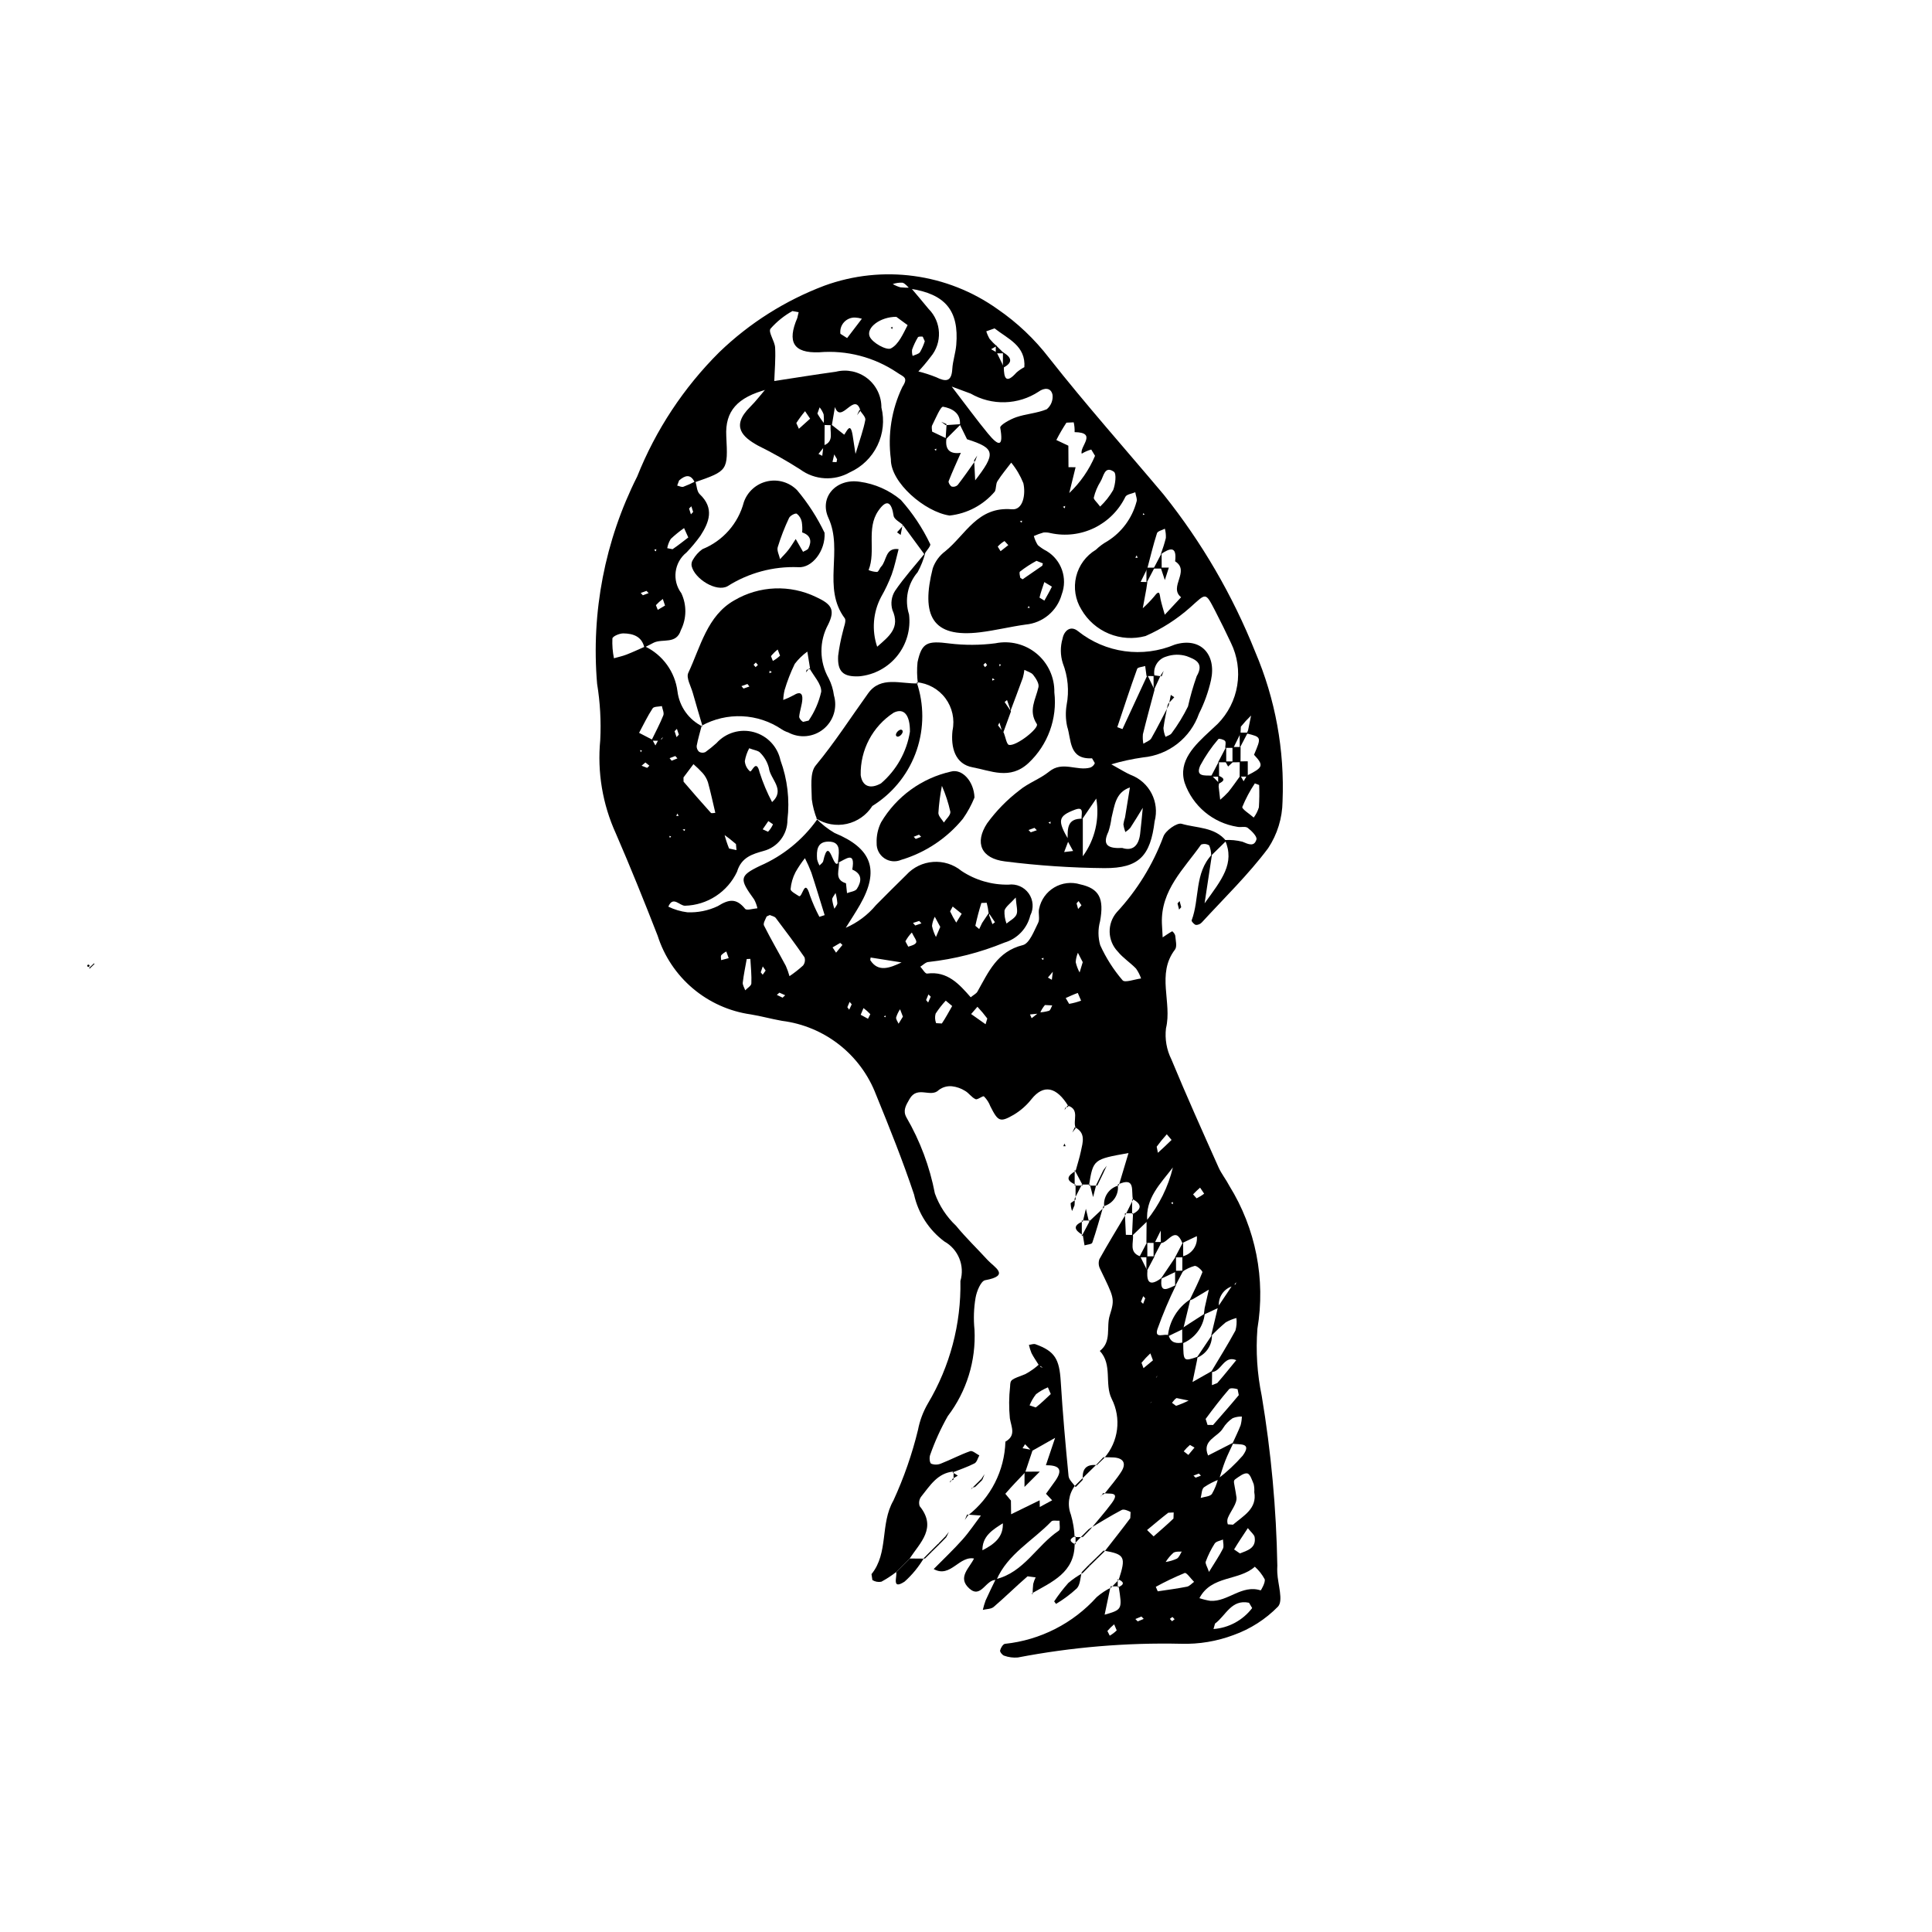 <?xml version="1.0" encoding="UTF-8"?>
<!-- Uploaded to: ICON Repo, www.iconrepo.com, Generator: ICON Repo Mixer Tools -->
<svg fill="#000000" width="800px" height="800px" version="1.1" viewBox="144 144 512 512" xmlns="http://www.w3.org/2000/svg">
 <g>
  <path d="m167.64 399.73c0.273 0.285-0.152 0.699-0.43 0.414-0.273-0.285 0.152-0.699 0.43-0.414"/>
  <path d="m168.9 399.3-1.289 1.223 0.164 0.168 1.273-1.242z"/>
  <path d="m381.5 560.61c-1.238 0.957-2.555 1.816-3.93 2.562-0.816 0.16-1.668 0.004-2.375-0.438l-0.238-1.57c4.59-5.664 2.223-13.273 5.805-19.504 2.769-6.019 4.953-12.293 6.519-18.73 0.477-2.481 1.371-4.859 2.648-7.039 5.824-9.797 8.801-21.023 8.59-32.422 1.203-4.059-0.566-8.406-4.262-10.473-4.082-3.047-6.93-7.461-8.023-12.434-2.988-8.953-6.516-17.734-10.082-26.484l-0.004-0.004c-1.988-5.203-5.352-9.77-9.734-13.211-4.379-3.438-9.613-5.625-15.141-6.324-2.793-0.48-5.543-1.266-8.336-1.715-5.656-0.805-10.969-3.191-15.332-6.883-4.363-3.691-7.598-8.539-9.328-13.984-3.543-9.082-7.188-18.133-11.066-27.07-3.531-7.742-4.957-16.277-4.141-24.746 0.254-4.992-0.023-10-0.832-14.934-1.609-18.934 2.066-37.945 10.617-54.914 4.926-12.371 12.344-23.598 21.789-32.984 7.988-7.695 17.461-13.684 27.836-17.605 15.398-5.613 32.578-3.277 45.918 6.242 5.195 3.566 9.797 7.93 13.633 12.93 9.754 12.395 20.262 24.195 30.418 36.273v0.004c10.062 12.602 18.211 26.613 24.191 41.586 5.344 12.52 7.816 26.074 7.246 39.668-0.059 4.406-1.383 8.703-3.816 12.379-5.25 7.008-11.621 13.176-17.566 19.656-0.402 0.441-0.973 0.688-1.57 0.676-0.465-0.094-1.23-0.957-1.137-1.211 2.16-5.707 0.707-12.539 5.387-17.453l-1.957 12.941c4.562-6.316 8.098-10.578 5.406-16.777v0.004c1.555-0.09 3.113 0.059 4.625 0.445 1.605 0.688 3.137 1.395 3.711-0.605 0.223-0.773-1.293-2.297-2.316-3.074-0.629-0.48-1.867-0.066-2.781-0.277-3.156-0.504-6.113-1.852-8.562-3.898-2.453-2.047-4.305-4.719-5.359-7.734-1.805-5.801 2.656-9.992 6.688-13.727l2.078-1.941c2.727-2.769 4.531-6.316 5.156-10.152 0.629-3.84 0.051-7.773-1.652-11.27-1.344-2.863-2.742-5.703-4.195-8.516-2.641-5.078-2.348-4.703-6.606-0.906-3.527 3.137-7.527 5.695-11.848 7.59-3.211 0.863-6.621 0.645-9.695-0.625-3.074-1.273-5.641-3.523-7.301-6.406-1.609-2.602-2.109-5.742-1.391-8.719 0.723-2.977 2.606-5.539 5.231-7.113 0.914-0.883 1.938-1.641 3.043-2.258 3.793-2.371 6.547-6.09 7.707-10.406 0.301-0.684-0.188-1.707-0.309-2.574-0.895 0.383-2.231 0.516-2.613 1.191-1.742 3.598-4.641 6.504-8.234 8.254-3.594 1.746-7.672 2.234-11.578 1.383-0.613-0.164-1.25-0.219-1.879-0.168-0.883 0.246-1.742 0.562-2.578 0.938 0.227 0.852 0.582 1.664 1.055 2.41 0.719 0.617 1.508 1.148 2.352 1.578 3.918 2.371 5.59 7.199 3.984 11.488-1.219 4.394-5.031 7.578-9.574 7.988-4.043 0.559-8.031 1.555-12.078 2.047-12.785 1.559-15.664-4.535-12.527-16.957 0.629-1.805 1.781-3.379 3.312-4.519 5.394-4.359 8.539-11.918 17.645-11.121 3.047 0.266 3.707-4.086 3.051-6.922-0.785-1.969-1.867-3.805-3.211-5.441-1.23 1.629-2.562 3.195-3.652 4.918-0.477 0.754-0.289 1.906-0.695 2.734l0.004-0.004c-3.035 3.582-7.328 5.863-11.992 6.371-6.508-0.945-15.648-8.723-15.562-14.914l0.004 0.004c-0.871-6.547 0.184-13.207 3.039-19.164 1.707-2.598 0.27-2.656-1.391-3.824-6.082-4.09-13.375-5.984-20.676-5.367-6.852 0.258-8.484-2.781-5.781-9.07l0.363-1.547-1.648-0.312c-2.195 1.219-4.16 2.809-5.816 4.691-0.637 0.926 1.137 3.262 1.23 4.992 0.164 3.012-0.129 6.051-0.23 9.078l-1.879 2.004c-7.926 2.09-11.164 5.773-10.836 12.32 0.461 9.227 0.461 9.227-8.363 12.309-1.109-2.379-2.621-1.812-4.141-0.496l-0.504 1.355c0.547 0.121 1.164 0.465 1.621 0.316v0.004c1.098-0.414 2.172-0.895 3.211-1.441 0.359 1.156 0.371 2.676 1.141 3.402 3.922 3.711 2.539 7.394 0.164 11.051-1.113 1.539-2.328 3-3.641 4.371-3.316 2.637-3.934 7.434-1.395 10.824 1.461 3.106 1.414 6.707-0.121 9.773-1.203 3.856-4.785 2.207-7.164 3.316l-2.519 1.293c-0.68-2.969-3.016-3.695-5.543-3.738-1.02-0.016-2.836 0.746-2.922 1.355v0.004c-0.078 1.754 0.059 3.508 0.406 5.231 1.109-0.316 2.242-0.551 3.312-0.965 1.684-0.652 3.324-1.43 4.981-2.148h-0.004c4.68 2.262 7.894 6.734 8.551 11.887 0.5 4.035 3.008 7.543 6.664 9.32l-0.25-0.223c-0.457 1.777-0.992 3.543-1.328 5.34h-0.004c-0.035 0.602 0.207 1.188 0.66 1.586 0.508 0.289 1.121 0.316 1.652 0.07 1.02-0.738 2-1.531 2.934-2.375 2.481-2.758 6.297-3.887 9.879-2.926 3.582 0.961 6.32 3.852 7.086 7.481 1.852 5.043 2.481 10.453 1.844 15.789 0.023 3.883-2.602 7.277-6.359 8.238-2.805 0.805-5.844 1.598-7 5.508-1.238 2.629-3.184 4.863-5.617 6.449-2.43 1.59-5.258 2.473-8.16 2.551-1.441 0.043-3.184-2.719-4.426 0.246 1.578 0.77 3.273 1.273 5.019 1.492 2.785 0.125 5.559-0.434 8.078-1.629 3.012-1.883 4.949-2.117 7.254 0.715 0.41 0.504 2.133-0.07 3.25-0.148h0.004c-0.176-0.809-0.465-1.594-0.855-2.328-3.918-5.414-4.039-6.238 1.574-8.934h0.004c6.059-2.637 11.281-6.879 15.109-12.266l-0.277-0.285c1.445 1.504 3.09 2.797 4.891 3.852 9.875 4.066 12.012 9.844 6.723 19.059-1.184 2.066-2.5 4.051-3.758 6.074h-0.004c3.098-1.348 5.836-3.398 7.996-5.992 2.641-2.691 5.332-5.336 8.016-7.984 3.824-4.223 10.289-4.699 14.688-1.078 3.684 2.441 8.023 3.703 12.445 3.617 2.078-0.277 4.141 0.621 5.352 2.336 1.211 1.711 1.371 3.957 0.414 5.824-0.832 3.449-3.441 6.191-6.844 7.195-6.43 2.641-13.195 4.371-20.105 5.137-0.734 0.008-1.465 0.812-2.195 1.25 0.605 0.641 1.285 1.898 1.793 1.828 5.402-0.73 8.535 2.836 11.562 6.281 0.832-0.68 1.484-0.977 1.77-1.484 2.922-5.16 5.211-10.66 12.043-12.344 1.754-0.434 2.961-3.727 4.055-5.898 0.52-1.027-0.023-2.531 0.25-3.746l0.008 0.004c0.484-2.359 1.938-4.402 4.008-5.633 2.066-1.23 4.559-1.531 6.859-0.832 5.086 1.117 6.391 3.738 5.285 9.785-0.57 2.078-0.555 4.273 0.039 6.34 1.527 3.371 3.523 6.508 5.934 9.312 0.605 0.707 3.207-0.281 4.894-0.488-0.316-0.934-0.766-1.816-1.336-2.621-1.527-1.59-3.465-2.812-4.836-4.512v0.004c-2.769-2.887-2.883-7.406-0.266-10.43 5.379-5.797 9.57-12.594 12.332-20.008 0.539-1.598 3.621-3.793 4.856-3.426 4.004 1.184 8.766 0.793 11.797 4.543l-3.973 3.894h-0.004c0.016-0.926-0.16-1.84-0.508-2.695-0.641-0.43-1.449-0.512-2.164-0.223-4.519 6.422-10.699 12.055-10.379 20.879l0.203 3.703c0.836-0.559 1.656-1.141 2.531-1.617v-0.004c0.375 0.285 0.656 0.68 0.797 1.129 0.102 1.254 0.547 2.926-0.066 3.727-4.973 6.492-0.707 13.984-2.383 20.863v0.004c-0.336 2.824 0.164 5.684 1.434 8.23 3.977 9.609 8.246 19.098 12.488 28.598 0.766 1.715 1.992 3.223 2.863 4.898h-0.004c7.008 11.301 9.656 24.766 7.449 37.879-0.457 5.949-0.07 11.934 1.141 17.777 2.488 14.875 3.871 29.918 4.137 44.996-0.035 0.633-0.039 1.266-0.008 1.898 0.145 3.074 1.648 7.387 0.188 8.969-3.301 3.371-7.324 5.945-11.766 7.535-4.441 1.672-9.164 2.457-13.906 2.32-14.52-0.324-29.031 0.898-43.293 3.637-1.219 0.102-2.449-0.059-3.602-0.477-0.484-0.141-1.172-1.008-1.082-1.383 0.156-0.676 0.77-1.691 1.301-1.766v0.004c9.355-0.988 18.016-5.402 24.312-12.395 1.18-1.02 2.488-1.883 3.891-2.559l-0.227-0.266-1.645 7.836-0.906 1.141 0.66-1.391c5.016-1.41 5.016-1.41 4.031-7.59l-0.234 0.273c1.828-0.734 1.75-1.469 0-2.199l0.238 0.223c1.992-6.152 1.664-6.793-3.988-7.785l0.242 0.242c2.285-2.934 4.602-5.844 6.82-8.824l0.086-1.641c-0.707-0.371-1.793-0.832-2.352-0.539-2.949 1.551-5.785 3.324-8.66 5.016l0.223 0.254c1.934-2.348 3.969-4.621 5.777-7.062 2.508-3.387-0.922-2.231-2.191-2.715l0.258 0.25c1.512-1.961 3.184-3.828 4.5-5.91 1.297-2.055 0.691-3.543-1.941-3.742-0.934-0.07-1.879-0.043-2.82-0.059l0.219 0.203h-0.004c3.805-4.336 4.59-10.551 1.98-15.695-1.961-3.953 0.27-9.031-3.144-12.684 3.207-2.457 1.652-6.289 2.629-9.406 1.43-4.566 1.141-4.637-2.562-12.348v-0.004c-0.406-0.789-0.473-1.707-0.184-2.547 2.238-4.031 4.648-7.961 7-11.922l-0.242-0.246 0.273 5.945-0.938 1.191 0.691-1.441 2.106 0.051c0.242 2.016-1.137 4.586 1.914 5.656l1.926 3.859c-0.328 3.828 1.309 3.688 3.773 1.863-0.66 4.551 1.836 2.699 3.82 1.887-1.871 3.812-3.523 7.727-4.953 11.727-0.816 2.668 1.969 1.008 2.981 1.59 0.574 2.09 2.106 2.234 3.871 1.902 0.043 5.066 0.043 5.066 3.793 3.785l-0.133 0.906-1.199 5.789 5.188-2.941-0.043 4.094-0.926 1.344 0.707-1.582 1.625-0.633c1.738-1.977 3.375-4.043 5.047-6.078-3.398-1.406-3.93 3.242-6.699 3.168 2.176-3.648 4.434-7.254 6.461-10.984h0.008c0.305-1.09 0.395-2.227 0.266-3.348-0.992 0.254-1.949 0.645-2.84 1.156-1.359 1.148-2.656 2.363-3.891 3.644l1.867-7.812 3.82-5.711 0.805-0.191 0.207-0.59-0.789 1.008h0.004c-2.555 0.629-4.199 3.117-3.781 5.715l-4.039 1.887 0.227-1.781 1.102-4.844-4.277 2.547-0.848 0.301c1.176-2.473 2.438-4.91 3.418-7.457 0.113-0.301-1.387-1.758-2.039-1.691v0.004c-1.18 0.324-2.293 0.852-3.289 1.559l0.023-4.078h-0.004c2.59-0.562 4.266-3.082 3.785-5.688l0.848-1.266-0.613 1.504-4.031 1.906c-1.898-4.777-3.801 0.109-5.699 0l-0.016-4.039 0.84-1.145-0.59 1.387-1.875 3.781-2.176-0.023 0.047-5.894h-0.004c3.348-4.117 5.731-8.93 6.973-14.086-3.277 4.273-7.363 8.176-6.785 14.25l-4.055 3.894 0.281-6.012-0.25 0.289c2.68-1.359 2.652-2.719 0.012-4.098l0.234 0.219c-0.605-2.086 0.906-6.297-4.039-4.012l0.266 0.238 2.578-8.59c-9.348 1.664-9.348 1.664-10.48 8.609l0.266-0.266-2.141 0.004 0.25 0.266-2.156-4.098 0.246 0.219c0.473-1.738 1.031-3.465 1.402-5.223 0.496-2.352 1.355-4.863-1.613-6.363l0.238 0.242c-0.898-1.926 1.211-4.938-2.148-5.973l0.258 0.262c-3.203-5.32-6.648-5.945-9.824-1.977l0.004-0.004c-1.305 1.664-2.906 3.07-4.719 4.156-3.648 2.102-4.16 1.785-6.191-2.231-0.371-0.984-0.945-1.875-1.688-2.621-0.344-0.266-1.68 0.957-2.231 0.719-1.047-0.449-1.762-1.613-2.777-2.195v0.004c-1.062-0.672-2.262-1.09-3.508-1.227-1.227-0.117-2.453 0.23-3.438 0.969-2.16 2.215-5.648-1.25-7.758 2.371-1.082 1.855-1.812 3.152-0.852 4.894h-0.004c3.633 6.25 6.184 13.066 7.547 20.164 1.176 3.266 3.102 6.207 5.625 8.586 2.59 3.172 5.574 6.023 8.344 9.055 1.773 1.941 6.133 4.125-0.645 5.359-1.121 0.203-2.242 2.922-2.531 4.621l-0.004 0.004c-0.48 2.805-0.574 5.664-0.285 8.496 0.418 8.23-2.09 16.344-7.086 22.902-1.848 3.269-3.406 6.691-4.652 10.234-0.281 0.684-0.168 2.129 0.25 2.363v0.004c0.848 0.328 1.785 0.312 2.621-0.043 2.609-1.023 5.102-2.352 7.738-3.281 0.598-0.211 1.594 0.723 2.41 1.129-0.414 0.723-0.648 1.789-1.27 2.109-1.852 0.957-3.856 1.617-5.801 2.394l0.246-0.234c-4.285 0.383-6.273 3.793-8.602 6.676h-0.004c-0.523 0.723-0.668 1.648-0.383 2.496 4.656 5.742 0.152 9.637-2.648 13.883l0.254-0.254-2.176 2.184 0.266-0.27-2.152 2.176zm-62.77-220.29-2.117-0.035c1.078-2.227 2.258-4.414 3.172-6.707 0.266-0.664-0.234-1.633-0.383-2.461-0.84 0.184-2.117 0.086-2.449 0.605-1.355 2.059-2.418 4.312-3.59 6.488l3.496 1.812 0.832 1.531 0.797-1.484 0.906-0.195 0.32-0.57zm131.23 174.96-0.832 0.223-0.375 0.441 0.934-0.93 0.914-1.211zm-0.047-5.731-0.922 1.145 0.672-1.398 0.809-0.281 0.324-0.484zm-26.602-108.39-1.598 1.906 1.035 0.59 0.328-2.731 0.848-1.219zm22.609-102.95 2.137 0.039-0.273 1.855-0.941 5.09c1.066-0.957 2.066-1.988 2.992-3.082 1.594-2.129 1.457-0.535 1.715 0.668 0.301 1.395 0.746 2.758 1.129 4.133l4.324-4.637c-3.402-2.695 2.508-6.938-1.582-9.516 0.508-4.207-1.426-3.492-3.801-1.887h-0.004c0.527-1.406 0.977-2.84 1.348-4.297 0.039-0.828-0.047-1.656-0.262-2.461-0.723 0.391-1.91 0.629-2.09 1.195-0.988 3.062-1.73 6.207-2.559 9.324l-1.887 3.816-0.883 1.172zm-37.785-60.812 1.887 3.875c0.02 2.969 0.605 4.535 3.34 1.469h-0.004c0.707-0.617 1.492-1.141 2.336-1.559l1.113 0.801-1.348-0.559c0.469-5.793-4.379-7.625-7.887-10.398l-2.199 0.777c0.219 0.699 0.516 1.375 0.887 2.008 0.574 0.684 1.199 1.32 1.871 1.902l-1.48 0.828zm62.727 104.8-2.16-0.008c0-0.625 0.254-1.469-0.055-1.824-0.352-0.402-1.621-0.707-1.77-0.504-1.84 2.144-3.441 4.484-4.777 6.973-1.41 3.082 1.23 2.644 3.023 2.707l1.945 1.953-0.121 0.914 0.414 3.539h-0.004c0.766-0.637 1.484-1.324 2.156-2.055 1.133-1.398 2.148-2.891 3.211-4.344l0.844 1.496 0.867-1.496c4.352-2.156 4.535-2.688 1.891-5.527 1.988-4.688 1.988-4.688-1.945-5.648l0.363-0.824 0.805-3.93h0.004c-0.965 0.93-1.871 1.918-2.719 2.961l-0.082 1.762zm-51.52 70.105v0.004c0.895-0.039 1.781-0.184 2.644-0.43 0.414-0.164 0.586-0.934 0.867-1.43l-1.934-0.102h0.004c-0.57 0.668-1.023 1.426-1.344 2.242l-2.621 0.258 0.441 0.992zm38.203 142.86c-0.871 0.09-1.922-0.09-2.57 0.336-0.805 0.711-1.5 1.535-2.062 2.449 1.031-0.156 2.039-0.461 2.988-0.898 0.652-0.414 0.949-1.391 1.406-2.117l0.867-1.043zm-121.89-190.14-1.242-0.934 1.488 0.688-0.004-0.004c0.332 1.398 0.77 2.766 1.312 4.094l1.965 0.422-0.137-1.602v-0.004c-1.082-0.941-2.211-1.832-3.383-2.66zm32.539 13.059 0.27 2.609c0.898-0.359 2.195-0.465 2.621-1.129 1.246-1.957 1.488-3.969-1.227-5.113 0.93-5.234-1.887-2.578-3.809-1.812l0.102-0.922c0.219-2.191 0.645-4.699-2.637-4.676-3 0.02-3.152 2.383-2.977 4.66h-0.004c0.137 0.586 0.355 1.145 0.652 1.664 0.332-0.379 0.871-0.711 0.969-1.145 1.664-7.496 2.672 3.207 4.144 0.145 0.301 2.016-1.426 4.707 1.895 5.719zm38.035 7.586-0.094 0.887 0.867 2.367 0.668-0.523-1.691-2.519c-0.098-0.887-0.262-1.77-0.496-2.633l-1.41 0.051c-0.625 1.988-1.156 4.012-1.598 6.051l1.02 0.859 0.777-1.625zm20.895-123.55 0.035 5.926-0.945 1.289 0.707-1.531 2.117 0.027-1.68 6.852-0.004-0.004c2.934-2.785 5.262-6.148 6.84-9.875l-1.008-1.672v0.004c-0.887 0.246-1.734 0.617-2.519 1.098-0.621-1.906 4.262-5.629-1.887-5.707v0.004c0.035-0.875-0.047-1.746-0.238-2.602l-1.93 0.086c-0.973 1.484-1.867 3.019-2.672 4.598zm39.688 273.74c2.363-1.809 4.539-3.844 6.504-6.078 2.656-3.641-0.938-2.836-2.719-3.191 0.738-1.625 1.535-3.223 2.18-4.887 0.199-0.754 0.309-1.523 0.324-2.301-0.836-0.02-1.664 0.129-2.441 0.438-1.031 0.688-1.898 1.59-2.547 2.644-1.371 2.383-5.703 3.176-3.957 7.242l6.75-3.449c-0.734 1.605-1.543 3.18-2.188 4.82-0.645 1.641-1.117 3.324-1.664 4.988v-0.004c-1.41 0.531-2.75 1.227-3.996 2.074-0.633 0.531-0.598 1.855-0.863 2.82 1.02-0.328 2.438-0.355 2.973-1.055h-0.004c0.738-1.27 1.293-2.637 1.648-4.062zm-68.418-279.29c0.262-3.199-2.242-4.375-4.465-4.777-0.656-0.121-1.992 3.137-2.891 4.914-0.242 0.484-0.02 1.203-0.008 1.812l-0.785 1.129 0.539-1.375 4.031 1.922c-0.402 2.945 0.859 4.231 3.816 3.812-1.098 2.496-2.242 4.977-3.234 7.512-0.137 0.348 0.398 1.246 0.824 1.441 0.562 0.137 1.156-0.023 1.574-0.426 1.605-2.07 3.094-4.231 4.617-6.367l-0.254-0.242 0.301 5.926-0.988 1.219 0.738-1.477c5.82-7.473 5.59-8.793-1.938-11.184zm-13.266-36.066c-0.656-0.555-1.23-1.391-1.977-1.586-0.871-0.043-1.742 0.082-2.566 0.367 0.641 0.367 1.32 0.656 2.027 0.863 0.914 0.102 1.832 0.125 2.746 0.082 1.578 1.879 3.176 3.738 4.727 5.644v-0.004c3.453 3.461 3.688 8.984 0.535 12.719-1.012 1.34-2.094 2.625-3.242 3.852 1.605 0.398 3.18 0.91 4.715 1.527 2.488 1.219 4.066 1.301 4.269-2.141 0.125-2.156 0.875-4.273 1.055-6.43 0.758-9.098-2.91-13.488-12.289-14.895zm11.082 25.941c4.004 5.211 6.699 8.926 9.617 12.461 2.879 3.488 4.144 3.57 3.242-1.57-0.117-0.684 2.625-2.215 4.242-2.769 2.629-0.906 5.543-1.043 8.082-2.109h0.004c1.117-0.93 1.695-2.359 1.535-3.805-0.402-2.023-2.234-1.914-3.68-0.863v0.004c-2.66 1.746-5.75 2.719-8.934 2.809-3.18 0.09-6.32-0.703-9.078-2.293zm65.648 321.09c0.941 0.316 1.906 0.551 2.887 0.707 4.66 0.309 8.336-4.394 13.348-2.769 0.062 0.02 1.328-2.148 1.055-2.965-0.672-1.242-1.551-2.363-2.606-3.305-4.215 3.809-11.504 2.231-14.684 8.332zm-113.86-181.04-0.832 0.383c-0.328 0.781-0.984 1.84-0.707 2.387 1.812 3.617 3.867 7.113 5.777 10.68l0.004 0.004c0.395 0.891 0.723 1.809 0.98 2.75 1.266-0.852 2.465-1.793 3.594-2.82 0.488-0.621 0.629-1.441 0.379-2.188-2.438-3.539-5.012-6.988-7.609-10.414-0.32-0.422-1.047-0.531-1.586-0.781zm33.527-158.53c-4.242-0.012-8.008 2.856-7.066 5.195 0.672 1.672 4.473 3.762 5.625 3.18 2.043-1.027 3.246-3.887 4.441-6.172zm94.867 311.47c0.051-0.711 0-1.422-0.152-2.117-0.438-1.047-0.926-2.664-1.672-2.836-0.875-0.203-2.125 0.77-3.074 1.434-0.871 0.613-0.43 0.676 0.172 4.844 0.242 1.691-1.523 3.648-2.281 5.523-0.195 0.547-0.195 1.141 0 1.688l1.371 0.09c2.785-2.379 6.426-4.25 5.637-8.625zm-115.25-152.46 1.395-0.453c-1.168-3.762-2.297-7.539-3.527-11.285-0.5-1.297-1.066-2.57-1.699-3.809-0.93 1.176-1.77 2.418-2.504 3.723-0.719 1.395-1.16 2.914-1.301 4.477-0.027 0.582 1.367 1.301 2.188 1.84 0.961 0.633 1.512-5.133 2.941-0.176 0.699 1.953 1.539 3.852 2.508 5.684zm-36.016-36.941 0.02 1.117c2.383 2.781 4.789 5.547 7.242 8.266 0.176 0.195 0.773 0.012 1.176 0-0.641-2.715-1.223-5.445-1.961-8.133l-0.004 0.004c-0.297-0.898-0.773-1.723-1.402-2.426-0.762-0.828-1.574-1.613-2.43-2.348zm17.414-7.731c-0.57 1.07-0.961 2.223-1.16 3.414 0.082 1.051 0.578 2.023 1.379 2.707 0.461 0.367 1.641-3.562 2.543 0.277 0.867 2.715 1.973 5.344 3.301 7.867 3.641-3.336-0.504-6.047-0.84-9.047-0.387-1.516-1.176-2.902-2.285-4.008-0.496-0.605-1.617-0.699-2.934-1.211zm93.004-64.055c1.355-1.289 2.523-2.762 3.461-4.383 0.57-1.496 0.926-4.332 0.18-4.848-2.496-1.715-2.699 1.301-3.543 2.594l0.004 0.004c-0.82 1.309-1.422 2.746-1.781 4.254-0.117 0.453 0.789 1.172 1.676 2.379zm29.926 243.39c2.066-2.375 4.492-5.102 6.816-7.914l-0.312-1.57c-0.707-0.223-1.914-0.402-2.254-0.012-2.188 2.531-4.231 5.199-6.215 7.894l0.504 1.586zm0.117 54.074c4.055-0.297 7.785-2.324 10.246-5.559l-0.836-1.402c-4.695-0.996-6.152 3.426-9.008 5.523zm-15.293-11.184 0.516 1.195c2.586-0.395 5.184-0.723 7.746-1.234 0.684-0.137 1.258-0.836 1.883-1.277-0.844-0.832-2.004-2.523-2.477-2.352-2.621 1.078-5.184 2.305-7.668 3.668zm27.387-212.49-1.137-0.43c-1.312 1.961-2.422 4.051-3.32 6.234-0.18 0.559 1.949 1.863 3.016 2.82h0.004c0.609-0.812 1.07-1.727 1.367-2.699 0.129-1.973 0.152-3.953 0.07-5.926zm-2.992 196.93c-1.441 2.176-2.594 3.887-3.648 5.656l1.551 1.055c1.973-0.773 4.356-1.406 3.898-4.312-0.105-0.668-0.898-1.238-1.801-2.398zm-78.355-138.36-1.703-1.422c-0.996 1.066-1.898 2.223-2.688 3.449-0.23 0.832-0.18 1.719 0.137 2.519l1.516 0.086c1.02-1.512 1.875-3.129 2.738-4.633zm68.055 149.97c1.543-2.519 2.742-4.269 3.691-6.144 0.328-0.648 0.027-1.613 0.016-2.438-0.746 0.336-1.805 0.473-2.184 1.051h-0.004c-0.965 1.508-1.762 3.121-2.379 4.805-0.188 0.504 0.379 1.297 0.859 2.727zm-95.898-326.98 3.91-5.125c-0.59-0.184-1.199-0.289-1.816-0.316-1.113-0.031-2.188 0.43-2.934 1.258s-1.09 1.945-0.941 3.051zm14.426 165.46-8.199-1.301-0.102 0.68c2.117 3.332 5.211 2.07 8.301 0.621zm65.062 150.42 1.738 1.684c1.766-1.562 3.57-3.086 5.262-4.727l0.055-1.613-1.434 0.07c-1.918 1.477-3.754 3.047-5.621 4.586zm-121.58-263.04-1.117-2.484h-0.004c-1.242 0.871-2.422 1.828-3.523 2.871-0.465 0.75-0.781 1.582-0.938 2.449l1.41 0.277c1.535-1.035 2.981-2.207 4.172-3.113zm88.594 11.09 5.227-3.606 0.148-0.617-1.684-0.672-0.004-0.004c-1.535 0.828-3 1.777-4.375 2.848-0.258 0.203-0.035 1.09 0.07 1.641zm-72.145 100.59-0.961 0.039c-0.367 2.078-0.812 4.148-1.051 6.242-0.074 0.648 0.418 1.359 0.648 2.047 0.57-0.605 1.598-1.184 1.629-1.812 0.098-2.16-0.148-4.344-0.266-6.516zm70.332-16.266c-1.504 1.668-2.688 2.434-2.981 3.457h-0.004c-0.059 1.176 0.121 2.348 0.535 3.445 0.918-0.781 2.211-1.395 2.641-2.387 0.418-0.957-0.047-2.301-0.195-4.516zm-24.105-147.41-0.547-1.219c-0.43-0.051-1.137-0.07-1.277 0.168-0.625 1.043-1.145 2.141-1.547 3.285-0.059 0.555-0.008 1.117 0.152 1.652 0.672-0.324 1.59-0.477 1.953-1.008 0.527-0.91 0.949-1.879 1.266-2.879zm31.676 63.82c-0.48 1.465-0.961 2.773-1.277 4.117l1.293 0.789c0.684-1.223 1.387-2.438 1.992-3.699zm32.457 146.34c-0.953 1.047-1.848 2.144-2.68 3.289l0.324 1.613c1.219-1.121 2.449-2.234 3.621-3.406zm-50.18-33.797-1.672 1.93 3.828 2.703 0.453-1.52c-0.809-1.086-1.68-2.125-2.613-3.113zm27.469-1.621-0.879-2.039c-1.117 0.395-2.156 0.879-3.199 1.348l0.914 1.547 0.004-0.004c1.074-0.184 2.133-0.469 3.156-0.848zm19.043 95.32-0.691-1.848 0.004 0.004c-0.84 0.777-1.621 1.609-2.344 2.496l0.527 1.426zm-18.609-105.52-1.281-2.481v-0.004c-0.332 0.789-0.531 1.625-0.586 2.477 0.223 0.957 0.574 1.879 1.035 2.742zm-45.289-7.848v-0.004c-0.672 0.695-1.246 1.48-1.707 2.332l0.754 1.414c0.777-0.23 1.871-0.527 2.109-1.109 0.207-0.504-0.578-1.414-1.156-2.637zm7.531-1.496-1.445-2.684v-0.004c-0.398 0.762-0.652 1.59-0.746 2.441 0.215 1.016 0.57 2 1.047 2.922zm5.68-3.477-2.383-1.922-0.688 1.277c0.477 1.027 1.02 2.023 1.625 2.981zm-51.242-24.566-1.496 2.184 1.418 0.645 0.004-0.004c0.547-0.578 0.988-1.246 1.309-1.973zm91.648 212.87v-0.004c-0.652 0.531-1.254 1.129-1.793 1.773l0.621 1.238c0.672-0.387 1.297-0.859 1.848-1.402zm19.664-44.895 1.629-1.949-1.211-0.699h0.004c-0.605 0.512-1.156 1.078-1.648 1.699zm4.184-69.23-1.078-1.602c-0.652 0.559-1.273 1.156-1.855 1.789l0.93 1.043c0.707-0.34 1.379-0.754 2-1.23zm-4.106 54.824-3.203-0.66c-0.492 0.25-0.82 0.82-1.215 1.258l1.078 0.805v-0.004c1.148-0.379 2.262-0.848 3.336-1.402zm-121.9-117.24-0.625-1.762v-0.004c-0.496 0.25-0.945 0.578-1.332 0.973-0.211 0.301-0.039 0.867-0.039 1.316zm28.461-1.457 1.688-2.043-0.586-0.543-2.031 1.195zm-0.137-15.82c-0.422 0.762-0.914 1.25-0.898 1.715 0.113 0.84 0.312 1.668 0.594 2.469 0.273-0.492 0.762-0.98 0.773-1.477h0.004c-0.07-0.914-0.227-1.82-0.473-2.707zm17.848 32.777-0.754-1.957h-0.004c-0.445 0.668-0.797 1.395-1.035 2.16-0.086 0.504 0.402 1.109 0.645 1.664zm-11.191-0.496 1.941 1.055 0.617-1.215h-0.004c-0.551-0.59-1.156-1.133-1.805-1.613zm39.121-124.46-0.996-1.082c-0.676 0.395-1.281 0.891-1.805 1.469l0.754 1.219zm-90.969 16.012-0.59-1.746c-0.66 0.488-1.273 1.039-1.828 1.641l0.496 1.246zm142.02 230.58-0.543-0.551-1.434 0.551 0.57 0.539zm-15.164 37.969-0.605-0.633-1.605 0.664 0.621 0.633zm-125.1-227.43 1.531-0.617-0.566-0.629-1.516 0.574zm-7.965 1.328 1.477 0.57 0.586-0.578-1.055-0.855zm9.875-8.242-0.52-1.531-0.613 0.621 0.516 1.574zm106.69 45.23-0.762-1.117-0.535 0.605 0.418 1.492zm-114.7-82.73-0.566-0.59-1.531 0.547 0.562 0.613zm11.797-21.512-0.473-1.496-0.613 0.594 0.492 1.539zm42.02 130.49-0.551-0.652-0.605 1.41 0.488 0.664zm77.227 79.367 0.559-1.465-0.531-0.562-0.605 1.465zm-56.895-82-0.621 1.496 0.543 0.652 0.691-1.543zm-38.648 0.867 0.68-0.645-1.527-0.684-0.68 0.59zm-5.258-8.285-0.535 1.562 0.52 0.637 0.777-1.102zm42.055-11.41-0.598-0.641-1.641 0.531 0.594 0.672zm-9.617 24.359-0.297 0.426 0.453 0.078zm41.383-15 0.52 0.348 0.074-0.574zm-95.062-34.176 0.559 0.332 0.07-0.527zm-1.336-4.293-0.371 0.609 0.625 0.062zm-2.027 6.488 0.32-0.457-0.492-0.082zm132.79 96.703 0.469 0.359 0.086-0.578zm-62.688-199.67 0.418 0.348 0.094-0.562zm-77.832 80.246 0.312-0.492-0.484-0.074zm3.527-53.605 0.516 0.363 0.078-0.598zm96.938-7.582 0.504 0.332 0.07-0.539zm33.102-1.863-0.438-0.285-0.066 0.445zm-21.699-1.98 0.531 0.379 0.074-0.637zm-9.023 26.281-0.344 0.438 0.578 0.078zm28.59-13.438-0.367 0.613 0.605 0.062zm10.043 281.94-0.586-0.605-0.672 0.523 0.59 0.613z"/>
  <path d="m408.07 562.72c-2.781-0.363-4.019 5.078-7.172 2.266-3.344-2.984 0.145-5.508 1.297-8.125l1.961-1.914c3.144-1.613 5.938-3.488 5.586-7.656l1.988-1.887 7.789-3.809 0.043 2.129-1.914 1.883-1.965 1.93-0.84 1.086 0.594-1.332 1.965-1.926 1.926-1.875 3.504-1.898-1.633-1.723 2.543-3.539c2.254-3.309 0.398-4.031-2.566-4.031l2.441-7.254-6.191 3.5-1.785-1.812-0.652 1.062 2.676 0.48-1.977 5.914c-1.781 1.871-3.59 3.719-5.266 5.68l1.484 1.797 0.051 3.981-1.98 1.906c-2.852 1.82-5.852 3.531-5.613 7.629l-1.934 1.914c-4.168-1.129-6.477 5.266-10.992 2.719 2.551-2.586 5.203-5.086 7.617-7.793 1.832-2.055 3.363-4.375 5.027-6.578l0.793-1.371-0.57 1.586-4.031-0.281 0.242 0.234v-0.004c6.062-4.707 9.703-11.883 9.926-19.555 2.863-1.613 1.602-3.773 1.184-6.156v-0.004c-0.273-2.809-0.254-5.637 0.059-8.441 0.07-1.906 0.172-1.793 4.031-3.293 1.367-0.734 2.637-1.641 3.777-2.699l0.266 0.82 0.605 0.18-1.105-0.758c-0.641-1.031-1.344-2.027-1.895-3.102-0.293-0.707-0.523-1.438-0.688-2.184 0.582-0.07 1.242-0.355 1.734-0.176 5.133 1.844 6.332 3.926 6.695 9.828 0.516 8.379 1.258 16.75 2.074 25.109 0.102 1.023 1.23 1.945 1.883 2.914l-0.246-0.289 0.004-0.004c-1.621 2.188-2.008 5.051-1.027 7.59 0.57 1.938 0.902 3.938 0.992 5.957l0.246-0.273c-1.746 0.742-1.723 1.48 0.008 2.211l-0.25-0.227c0.066 7.727-6.035 10.156-11.379 13.23l0.246 0.246c0.004-0.922 0.055-1.848 0.156-2.766 0.152-0.602 0.371-1.188 0.645-1.742l-2.141-0.281c-3.051 2.641-5.926 5.492-8.988 8.117-0.68 0.582-1.902 0.535-2.871 0.777 0.195-0.852 0.441-1.688 0.746-2.508 0.84-1.895 1.773-3.75 2.672-5.621 7.481-1.789 10.863-8.953 16.734-12.871 0.445-0.297 0.137-1.723 0.18-2.621-0.742 0.047-1.797-0.207-2.176 0.188-4.902 5.125-11.566 8.602-14.543 15.516zm14.395-49.285-0.766-1.781v0.004c-1.121 0.469-2.176 1.082-3.141 1.82-0.707 0.902-1.285 1.898-1.711 2.961l1.645 0.551c1.418-1.098 2.695-2.379 3.973-3.555z"/>
  <path d="m436.39 463.68c-0.949 3.223-1.832 6.473-2.922 9.648-0.145 0.422-1.344 0.48-2.055 0.707l-0.457-2.719-0.273 0.238 2.176-4.109-0.273 0.289 4.066-3.828z"/>
  <path d="m430.68 560.63c-0.402 1.457-0.383 3.293-1.289 4.281h0.004c-1.695 1.574-3.555 2.961-5.543 4.141l-0.484-0.676c1.141-1.723 2.402-3.363 3.777-4.906 1.172-0.992 2.441-1.859 3.793-2.594z"/>
  <path d="m388.88 556.84c-1.383 2.356-3.121 4.484-5.156 6.305-3.496 2.266-1.945-1.211-2.215-2.531l-0.25 0.25 2.164-2.176-0.266 0.27 2.176-2.184-0.254 0.25 4.031 0.031z"/>
  <path d="m436.65 463.91c-0.422-2.621 1.246-5.125 3.828-5.746l-0.266-0.238v0.004c0.418 2.617-1.246 5.117-3.824 5.742z"/>
  <path d="m430.97 536.14c-0.27-2.731 0.801-4.176 3.703-3.867l-0.117-0.125-3.84 3.766z"/>
  <path d="m456.61 382.79 0.426 1.613-0.566 0.648-0.414-1.641z"/>
  <path d="m429.04 457.94c-2.902-1.211-2.051-2.418 0.008-3.629l-0.246-0.219-0.008 4.094z"/>
  <path d="m434.79 458.21 1.832-3.812-0.242-0.254-1.848 3.805z"/>
  <path d="m430.7 457.93-1.934 3.766 0.273 0.234v-3.996l-0.246 0.25 2.164 0.008z"/>
  <path d="m432.58 458.19 2.207 0.023-0.266-0.262-0.84 3.293-0.84-3.32z"/>
  <path d="m428.77 461.7c0.059 0.57 0.055 1.141-0.004 1.711l-0.656 1.516v0.004c-0.242-0.672-0.367-1.379-0.371-2.09l1.305-0.914z"/>
  <path d="m442.35 465.79 1.906-3.848-0.234-0.219-0.012 4.098 0.25-0.289-2.152 0.012z"/>
  <path d="m430.97 467.68 0.805-3.34 0.805 3.398 0.273-0.289h-2.172z"/>
  <path d="m430.96 471.32c-2.039-1.223-2.922-2.441 0.016-3.641l-0.285-0.227v4.106z"/>
  <path d="m436.62 454.39 0.68-1.469-0.926 1.219z"/>
  <path d="m426.1 447.05 0.301 0.703h-0.605z"/>
  <path d="m428.83 442.72-0.66 1.422 0.902-1.18z"/>
  <path d="m426.92 436.99-0.824 1.195 0.219-0.629 0.867-0.301z"/>
  <path d="m429.07 538.09 1.906-1.953-0.258-0.23-1.895 1.891z"/>
  <path d="m404.07 535.93-1.855 1.836 0.254 0.258 1.863-1.84z"/>
  <path d="m396.47 535.93-0.809 1.008 0.203-0.504 0.805-0.301z"/>
  <path d="m404.33 536.18 0.59-1.523-0.852 1.27z"/>
  <path d="m396.46 534.21 1.375 0.848-1.41 0.84 0.277 0.254 0.008-2.172z"/>
  <path d="m400.29 545.37-0.605 1.434 0.844-1.199z"/>
  <path d="m402.21 537.74-0.906 1.008 0.301-0.504 0.906-0.199z"/>
  <path d="m434.68 532.27 1.949-1.879-0.219-0.203-1.852 1.953z"/>
  <path d="m438.52 564.66 1.926-1.965-0.238-0.223v2.199l0.234-0.273-2.148-0.008z"/>
  <path d="m430.93 560.88 1.875-1.914-0.266-0.254-1.871 1.922z"/>
  <path d="m394.56 551.12-1.84 1.887 0.238 0.238 1.844-1.887z"/>
  <path d="m432.6 549.17-1.895 1.914 0.219 0.277 1.898-1.934z"/>
  <path d="m394.8 551.36 0.66-1.41-0.906 1.168z"/>
  <path d="m434.48 556.84-1.934 1.871 0.254 0.25 1.93-1.875z"/>
  <path d="m434.73 557.09 1.969-1.926-0.242-0.242-1.98 1.922z"/>
  <path d="m389.1 557.06 1.906-1.887-0.238-0.234-1.887 1.91z"/>
  <path d="m391 555.17 1.953-1.914-0.242-0.238-1.949 1.926z"/>
  <path d="m430.71 551.08-1.914 1.977 0.246 0.227-0.008-2.211-0.242 0.27 2.137 0.012z"/>
  <path d="m438.5 346.55c2.445 1.34 3.762 2.211 5.184 2.82h0.004c4.941 1.879 7.664 7.195 6.297 12.305-1.113 9.086-4.055 12.441-13.316 12.387h0.004c-8.812-0.082-17.613-0.676-26.359-1.781-6.277-0.773-8.133-4.898-4.695-10.125h0.004c2.394-3.281 5.246-6.199 8.473-8.668 2.387-1.992 5.543-3.062 7.961-5.027 3.535-2.867 7.328-0.059 10.855-1.039h0.004c0.562-0.199 1.008-0.637 1.227-1.191l-0.742-1.273c-6.238 0.336-5.43-4.969-6.602-8.457l0.004-0.004c-0.402-1.859-0.449-3.777-0.141-5.652 0.719-3.731 0.363-7.586-1.02-11.125-0.656-2.106-0.676-4.356-0.055-6.473 0.391-2.074 2.098-3.629 4.125-1.961 3.562 2.836 7.82 4.66 12.332 5.285 4.512 0.621 9.105 0.02 13.301-1.746 6.816-2.086 11.082 2.598 9.578 9.445-0.691 3.07-1.762 6.047-3.18 8.855-1.105 3.152-3.086 5.922-5.719 7.977-2.629 2.055-5.793 3.312-9.117 3.621-2.844 0.402-5.652 1.012-8.406 1.828zm-11.277 20.098-1.211 3.16 2.371-0.289-1.457-2.656c0.051-2.848-0.449-6.074 4.031-5.891v9.953l-0.004-0.004c3.219-4.402 4.508-9.926 3.566-15.297l-3.828 5.613c-0.355-1.082 0.938-3.695-1.789-2.672-4.582 1.727-4.699 2.891-1.68 8.078zm20.859-43.73 1.879 3.891c-1.035 3.918-2.117 7.828-3.078 11.766v-0.004c-0.078 0.84-0.039 1.691 0.121 2.519 0.715-0.469 1.719-0.773 2.102-1.434 1.652-2.879 3.125-5.867 4.656-8.812l-0.266-0.238c-0.402 2.109-0.902 4.207-1.172 6.336v-0.004c0.047 0.805 0.238 1.598 0.559 2.336 0.543-0.309 1.289-0.484 1.598-0.949h0.004c1.66-2.234 3.117-4.617 4.348-7.113 0.605-2.711 1.375-5.383 2.297-8.004 2.144-3.648-0.633-4.527-2.652-5.32-1.773-0.547-3.676-0.504-5.426 0.113-2.227 0.648-3.578 2.906-3.094 5.176l-2.117-0.031-0.359-2.644c-0.734 0.242-1.961 0.301-2.125 0.754-1.852 5.117-3.535 10.293-5.266 15.453l1.371 0.504zm-6.672 45.801c2.773 0.898 4.344-0.617 4.731-3.691 0.289-2.312 0.473-4.637 0.707-6.953-1.09 1.77-2.148 3.559-3.293 5.293v0.004c-0.387 0.438-0.836 0.816-1.328 1.133-0.246-0.664-0.422-1.352-0.516-2.051 0.086-0.613 0.23-1.219 0.43-1.805l1.297-7.969c-3.871 1.332-4.062 4.902-4.883 8.074h0.004c-0.16 1.238-0.43 2.457-0.816 3.641-1.738 3.613-0.059 4.516 3.668 4.324zm-24.848-4.762 0.605 0.613 1.602-0.551-0.621-0.625zm5.281-1.973 0.52 0.355 0.07-0.598z"/>
  <path d="m330.2 336.54c-0.871-2.969-1.766-5.934-2.602-8.914-0.496-1.777-1.809-4.008-1.195-5.305 3.238-6.902 5.012-15.148 12.16-19.203 6.652-3.93 14.832-4.254 21.773-0.871 4.012 1.859 5.051 3.324 3.16 7.211-2.445 4.473-2.402 9.891 0.121 14.32 0.711 1.41 1.18 2.93 1.383 4.496 0.965 3.273-0.137 6.809-2.789 8.953-2.652 2.148-6.336 2.492-9.336 0.867-0.602-0.188-1.172-0.461-1.699-0.805-3.106-2.102-6.731-3.305-10.477-3.473-3.742-0.172-7.465 0.691-10.746 2.5zm28.293-15.484 0.203 0.203-0.742-4.574v-0.004c-1.27 0.91-2.394 2.008-3.336 3.254-1.09 2.242-1.992 4.566-2.699 6.953-0.203 0.855-0.32 1.727-0.348 2.606 0.977-0.367 1.93-0.801 2.848-1.301 1.543-0.969 2.324-0.477 2.207 1.184-0.102 1.512-0.68 2.992-0.828 4.508-0.043 0.457 0.543 1.172 1.023 1.422l1.469-0.34 0.004 0.004c1.586-2.312 2.719-4.91 3.336-7.648 0.125-2.016-2.004-4.172-3.133-6.269zm-8.402-4.93 0.004-0.004c-0.652 0.523-1.25 1.113-1.781 1.758l0.504 1.273c0.691-0.379 1.332-0.848 1.902-1.395zm-7.488 9.805-0.527-0.668-1.59 0.57 0.559 0.641zm5.953-3.797-0.598-0.387-0.07 0.648zm-3.699-1.914-0.562-0.645-0.582 0.586 0.523 0.633z"/>
  <path d="m387.25 325.11c-0.25-1.863-0.281-3.746-0.094-5.617 1.121-5.25 2.598-5.719 8.473-4.965l-0.004 0.004c4.039 0.484 8.117 0.469 12.148-0.051 3.875-0.797 7.902 0.211 10.945 2.738 3.043 2.527 4.773 6.305 4.695 10.262 0.82 6.969-1.715 13.918-6.836 18.719-4.941 4.602-10.035 2.016-14.801 1.152-4.695-0.855-5.844-5.293-5.348-9.766h0.004c0.621-2.981-0.062-6.082-1.879-8.527-1.816-2.441-4.594-3.992-7.625-4.254zm22.508 13.344-0.895-2.977-0.371 0.75 1.531 1.988c0.449 1.117 0.738 3.07 1.379 3.195 1.969 0.375 8.074-4.473 7.367-5.543-2.352-3.57-0.262-6.543 0.438-9.797 0.203-0.953-0.688-2.305-1.395-3.223-0.504-0.652-1.543-0.895-2.344-1.32-0.082 0.719-0.223 1.426-0.418 2.117-1.098 3.043-2.258 6.066-3.391 9.094l0.031-0.867-0.816-2.352-0.637 0.52 1.684 2.469zm-2.164-14.359-0.586-0.367-0.062 0.641zm1.359-3.461 0.301-0.531-0.477-0.066zm-3.91 0.172 0.547-0.539-0.438-0.629-0.539 0.543z"/>
  <path d="m389.2 290.53c-0.453 1.777-1.133 3.492-2.016 5.102-2.648 3.086-3.512 7.324-2.281 11.199 0.48 3.934-0.648 7.894-3.129 10.98-2.481 3.09-6.106 5.043-10.051 5.418-4.238 0.203-5.828-1.195-5.606-5.414 0.27-2.16 0.684-4.301 1.238-6.402 0.23-1.211 1.008-2.891 0.504-3.574-6.035-8.086-0.344-17.938-4.305-26.555-2.551-5.543 2.086-10.59 8.301-9.609v-0.004c4.004 0.551 7.777 2.219 10.879 4.812 3.133 3.512 5.75 7.453 7.773 11.703 0.258 0.438-1.004 1.766-1.559 2.68l-5.742-7.816 0.18 0.16c-0.895-0.832-2.426-1.57-2.57-2.519-0.527-3.555-1.766-4.637-4.051-1.324-3.277 4.746-0.566 10.652-2.578 15.711 0.711 0.301 1.473 0.469 2.242 0.496 0.418-0.059 0.672-0.973 1.09-1.41 1.504-1.582 1.059-5.113 4.621-4.637-0.594 2.242-1.039 4.539-1.828 6.715-0.777 2.055-1.715 4.043-2.809 5.953-2.144 4.066-2.523 8.84-1.043 13.195 3.324-2.891 6.113-5.059 4.039-9.734v-0.004c-0.512-1.707-0.258-3.555 0.695-5.066 2.402-3.531 5.305-6.727 8.004-10.055z"/>
  <path d="m347.06 246.92 1.914-1.914c5.519-0.84 11.023-1.734 16.551-2.496 2.91-0.73 5.992-0.074 8.352 1.781 2.356 1.852 3.723 4.691 3.703 7.691 0.84 3.387 0.461 6.965-1.066 10.102-1.523 3.141-4.106 5.644-7.289 7.082-4.137 2.367-9.285 2.078-13.133-0.746-3.644-2.332-7.414-4.457-11.293-6.371-3.914-2.195-7.223-5.043-1.988-10.227 1.531-1.52 2.84-3.266 4.25-4.902zm15.164 15.137c3.027-1.055 1.535-3.68 1.957-5.644l3.543 2.785c0.789-1.055 1.637-3.383 2.223 0.102l0.77 4.996c1.16-3.844 2.106-6.387 2.602-9.012 0.145-0.773-0.984-1.785-1.531-2.691l0.246 0.25c-1.535-5.305-5.152 3.777-6.766-0.98l-0.816 4.824-2.188-0.062c0.102-0.934 0.102-1.879 0.008-2.816-0.25-0.672-0.609-1.301-1.062-1.859l-0.582 1.641h-0.004c0.555 0.98 1.195 1.906 1.918 2.766l-0.035 5.945-1.602 1.992 1.008 0.504zm-3.535-7.102-1.34-1.988c-0.84 1-1.613 2.055-2.316 3.152l0.68 1.512zm6.391 9.473-0.465 2.004 1.078 0.039 0.141-0.758z"/>
  <path d="m386.93 324.8c1.984 5.836 1.984 12.164 0.004 18s-5.836 10.855-10.961 14.277l-0.793 0.512c-1.535 2.418-3.973 4.129-6.769 4.75-2.801 0.621-5.731 0.102-8.145-1.445l0.277 0.293c-0.695-1.719-1.172-3.519-1.41-5.359-0.02-3.047-0.586-7.016 1.035-8.969 5.062-6.109 9.305-12.734 13.91-19.137 3.348-4.648 8.625-2.445 13.176-2.613zm-1.785 13.105c0.023-4.461-1.594-6.363-4.293-5.047-5.602 3.629-8.914 9.902-8.758 16.57 0.422 2.949 2.492 3.785 5.371 2.18v0.004c4.106-3.512 6.832-8.371 7.68-13.707z"/>
  <path d="m362.52 285.2c0.27 4.762-3.305 9.383-6.977 9.113v-0.004c-6.609-0.262-13.148 1.496-18.734 5.043-2.957 1.641-8.75-1.938-9.523-5.371v0.004c-0.098-0.574 0.027-1.168 0.352-1.652 0.625-1.102 1.48-2.055 2.508-2.797 5.426-2.184 9.5-6.809 10.98-12.469 0.969-2.781 3.309-4.863 6.18-5.504 2.871-0.645 5.875 0.242 7.938 2.344 2.891 3.441 5.336 7.234 7.277 11.293zm-5.938-0.102c0.074-0.926 0.039-1.859-0.102-2.777-0.164-0.867-0.637-1.641-1.328-2.184-0.395-0.211-1.754 0.512-2.035 1.109v-0.004c-1.191 2.512-2.195 5.106-3.012 7.766-0.27 0.918 0.387 2.106 0.617 3.172 0.738-0.805 1.531-1.578 2.203-2.445 0.707-0.914 1.305-1.922 1.945-2.891l1.945 3.394c0.484-0.297 1.191-0.48 1.41-0.906 0.977-1.949 0.598-3.484-1.645-4.238z"/>
  <path d="m402.25 355.35c-0.809 1.996-1.844 3.891-3.086 5.652-4.238 5.164-9.922 8.949-16.324 10.863-1.469 0.641-3.164 0.484-4.488-0.422-1.324-0.902-2.09-2.422-2.031-4.023-0.078-1.902 0.328-3.793 1.18-5.496 4.055-6.84 10.75-11.707 18.512-13.449 2.945-0.816 6.086 2.543 6.238 6.875zm-8.633-3.094c-0.473 2.379-0.785 4.789-0.934 7.211 0.023 0.848 0.941 1.672 1.453 2.508 0.613-0.941 1.793-1.93 1.719-2.82h0.004c-0.523-2.367-1.273-4.676-2.242-6.898zm-5.508 13.504-0.559-0.566-1.41 0.562 0.539 0.57z"/>
  <path d="m436.38 539.66-0.809 1.105 0.305-0.504 0.805-0.402z"/>
  <path d="m451.84 290.61 0.02 4.062-2.16 0.008z"/>
  <path d="m447.82 298.52v-4.078l2.148-0.016z"/>
  <path d="m451.6 294.42h2.156l-1.062 3.305z"/>
  <path d="m453.5 294.68 2.168-2.16z"/>
  <path d="m398.39 264.29 2.117-4.121z"/>
  <path d="m402.42 266.19 0.555-1.469-0.805 1.227z"/>
  <path d="m461.12 503.84 4.059-6.035-0.004 0.004c0.082 2.672-1.551 5.102-4.055 6.031z"/>
  <path d="m457.57 496.18-4.082 1.977c0.375-4.027 2.582-7.66 5.988-9.848z"/>
  <path d="m455.41 480.76 2.168-0.012-2.16 4.113z"/>
  <path d="m380.05 230.82 0.504-0.203-0.102 0.605z"/>
  <path d="m409.77 241.5 0.027-4.148c2.41 1.398 2.676 2.781-0.027 4.148z"/>
  <path d="m407.88 237.64 0.016-2.16 2.168 2.144z"/>
  <path d="m457.31 500.04-0.016-4.066 5.981-3.856c-0.359 3.547-2.656 6.602-5.965 7.922z"/>
  <path d="m455.65 476.93 0.016 4.07-4.055 1.914z"/>
  <path d="m449.71 477.24v-4.102h2.168z"/>
  <path d="m457.56 477.2-2.16 0.02 2.148-4.098z"/>
  <path d="m447.81 481.04-0.008-4.094 2.172-0.012z"/>
  <path d="m398.67 256.4-4.086 4.086 0.277-4.07-0.246 0.254z"/>
  <path d="m394.86 256.41-1.422-0.637 1.172 0.887z"/>
  <path d="m428.8 268.1 2.129-4.117z"/>
  <path d="m470.62 341.96h2.152l-0.02 4.035-2.133 0.027z"/>
  <path d="m467.07 349.82h-2.168l2.141-4.082z"/>
  <path d="m474.68 349.81-2.16-0.008 0.02-4.031 2.129-0.016z"/>
  <path d="m468.95 341.93 0.016 4.086-2.156-0.008z"/>
  <path d="m466.83 351.73-0.008-2.203c1.918 0.73 1.777 1.465 0.008 2.203z"/>
  <path d="m468.7 345.78 2.191 0.008-1.426 1.348z"/>
  <path d="m472.54 342.23-0.008-4.078h2.141z"/>
  <path d="m476.6 343.82-2.188 2.191z"/>
  <path d="m426.91 262.38 2.121-4.109z"/>
  <path d="m448.06 477.2-2.164-0.008 2.148-4.094z"/>
  <path d="m370.08 374.26-2.117 4.102z"/>
  <path d="m415.5 538.05 0.016-4.039 4.047-0.02z"/>
  <path d="m421.44 539.68-2.168 2.18z"/>
  <path d="m411.64 541.88 2.191-2.195z"/>
  <path d="m413.57 539.95 2.168-2.176z"/>
  <path d="m419.25 534.28 2.207-2.215z"/>
  <path d="m449.72 327.03-0.016-4.094 2.144 0.309-0.262-0.258z"/>
  <path d="m453.76 330.84 0.512-2.684 0.918 0.617-1.695 1.828z"/>
  <path d="m451.86 323.24 0.523-1.469-0.785 1.211z"/>
  <path d="m358.48 321.1-0.906 1.109 0.199-0.707 0.91-0.199z"/>
  <path d="m383.2 283.05-0.52 2.719-0.953-0.695 1.652-1.859z"/>
  <path d="m371.79 252.59-0.672 1.457 0.914-1.211z"/>
  <path d="m383.08 337.5c0.625 0.586-0.875 2.184-1.5 1.594-0.625-0.586 0.879-2.18 1.5-1.594"/>
  <path d="m356.84 284.89-2.207 2.199z"/>
 </g>
</svg>